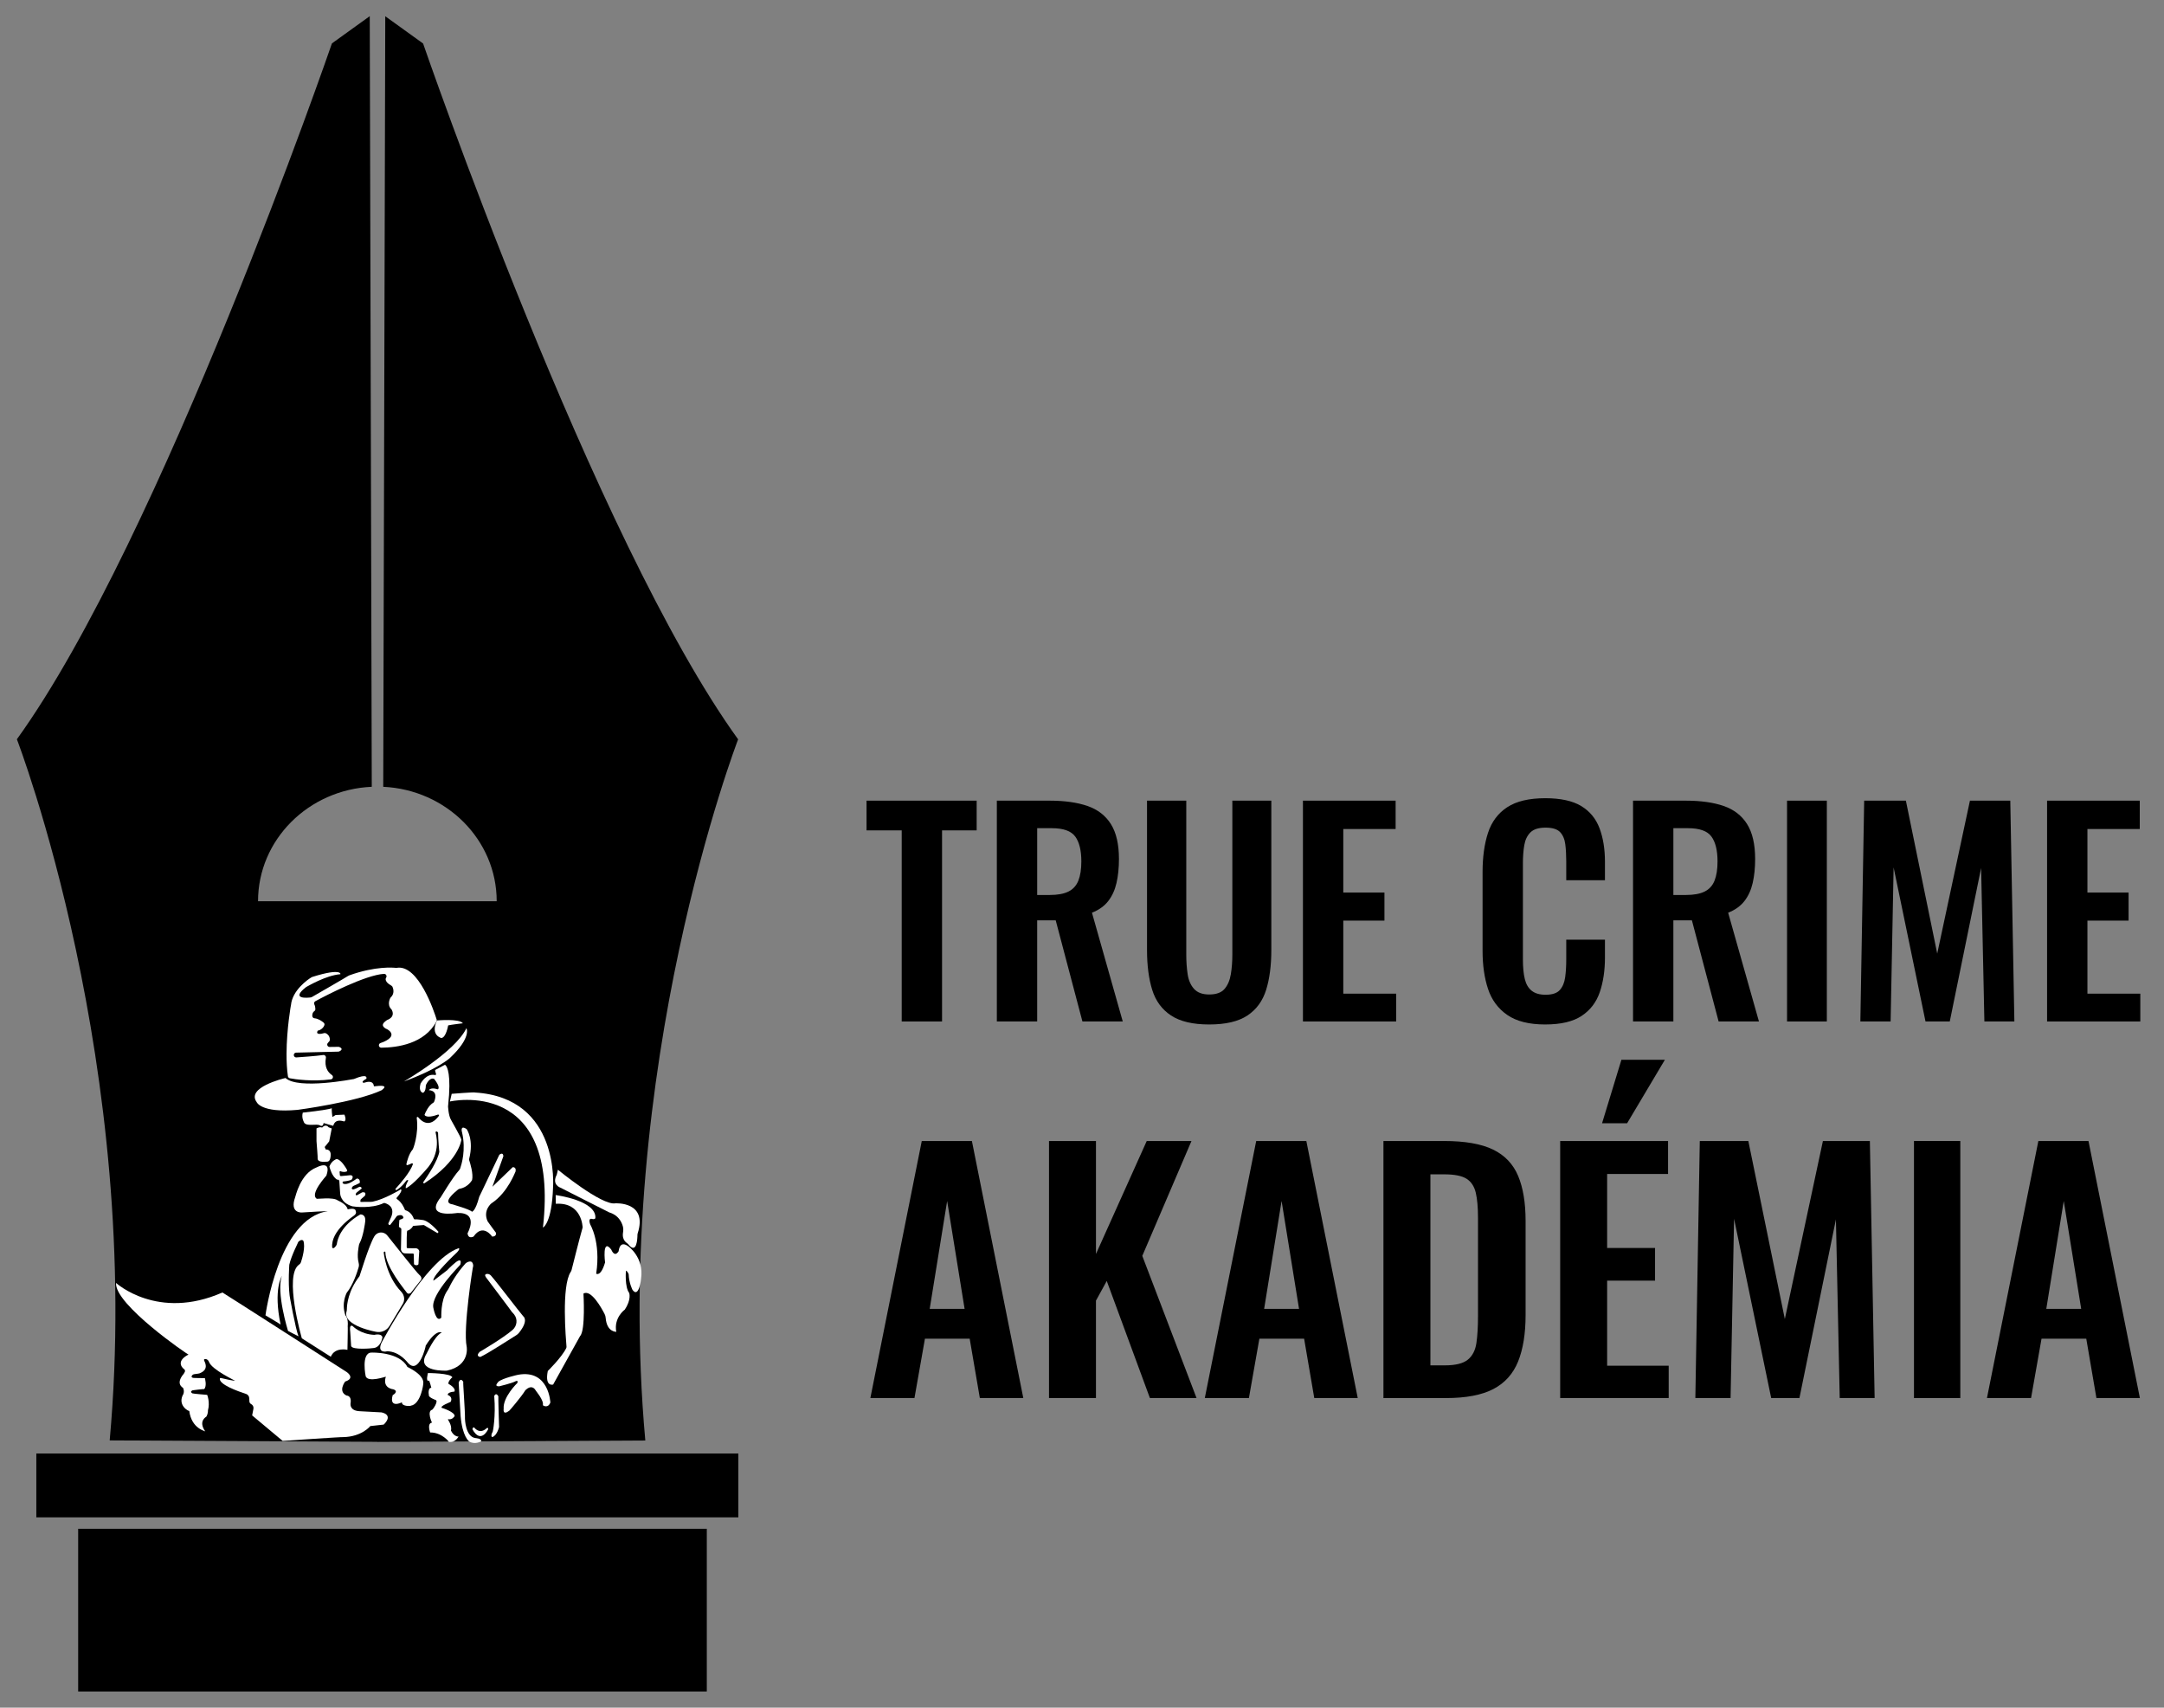 <?xml version="1.0" encoding="UTF-8"?>
<svg xmlns="http://www.w3.org/2000/svg" id="Layer_1" version="1.1" viewBox="0 0 877 692">
  <rect x="0" y="0" width="877" height="692" fill="#808080" stroke="none"/>
  <defs>
    <style>
      .st0 {
        fill: #fff;
      }
    </style>
  </defs>
  <g>
    <rect x="14.723" y="589.006" width="284.505" height="25.864"></rect>
    <rect x="31.679" y="619.499" width="254.761" height="65.953"></rect>
    <path d="M299.136,299.603C240.675,218.624,171.464,17.627,171.464,17.627l-15.331-11.042-.819,312.25c25.604,1.192,45.982,21.5,45.982,46.382h-96.723c0-24.918,20.438-45.247,46.094-46.385l-.819-312.285-15.331,11.042S65.304,218.586,6.844,299.565c0,0,51.301,132.961,37.612,284.124l108.478.579v.038l108.59-.58c-13.689-151.163,37.612-284.124,37.612-284.124Z"></path>
    <g>
      <path class="st0" d="M163.711,438.224s20.758-11.924,25.308-21.576c0,0,2.275,3.691-6.825,12.208,0,0-5.118,4.542-18.483,9.369Z"></path>
      <path class="st0" d="M177.076,413.525s9.099-.852,10.521,1.136c0,0-4.834.568-5.972.852,0,0-.853,5.11-2.844,5.11.284,0-4.55-.852-1.706-7.098Z"></path>
      <path class="st0" d="M154.534,424.557c6.393-.046,17.515-1.529,22.358-10.676.12-.227.143-.496.066-.741-.935-3.003-7.378-22.541-16.238-20.935-.089.016-.176.021-.266.01-1.035-.122-8.266-.785-18.861,3.014-.18.064-.355.15-.514.254-1.558,1.015-13.241,7.719-14.744,8.581-.109.063-.224.101-.349.117-1.286.164-8.476.899-1.918-4.194l.184-.109c.793-.398,7.796-4.567,13.583-5.092.283.283,1.131-2.815-11.232,1.09-.106.034-.208.077-.305.132-1.489.838-7.823,5.276-8.369,11.269,0-.213-1.759,9.635-1.799,19.722-.012,3.125.14,6.273.561,9.152.059.406.371.726.775.803,2.143.406,9.062,1.426,16.611.444.897-.117,1.169-1.267.42-1.774-1.599-1.083-3.097-3.13-2.421-6.963.116-.655-.43-1.233-1.089-1.137-2.715.398-8.515.816-10.882.977-.562.038-1.038-.407-1.038-.969h0c0-.528.422-.959.95-.971l17.101-.404c.138-.003.271-.034.396-.094.525-.253,1.781-1.007.047-1.772-.107-.047-.224-.074-.341-.078-.563-.021-2.073.007-3.607.046-.892.023-1.337-1.059-.692-1.674.21-.2.403-.419.569-.658.128.128.738-2.147-1.448-3.216-.235-.115-.508-.126-.756-.043-.932.31-3.674.804-2.438-1.103,0,.247,2.13-.513,2.632-2.18.104-.345-.023-.721-.294-.959-.682-.6-2.158-1.647-3.688-1.777-.457-.039-.851-.355-.911-.81-.083-.637-.007-1.51.81-2.101.261-.189.423-.485.418-.807-.009-.544-.112-1.347-.416-1.909-.25-.462-.064-1.038.397-1.291,4.391-2.408,20.394-10.642,27.805-11.089.844-.051,1.342.879.871,1.58-.238.353-.279.822.093,1.441,0,0,.251.753,2.081,1.777.177.099.323.246.409.43.352.757.961,2.775-.714,4.336-.133,0-1.688,2.84.242,4.752.083.082.158.176.208.282.261.553,1.413,2.797-1.933,4.126-.133.053-.254.13-.354.233-.43.444-2.759,1.701-.075,3.284,0-.136,5.58,2.445-.924,5.302-.021.009-.043.018-.064.026l-1.247.463c-1.02.378-.747,1.891.341,1.883Z"></path>
      <path class="st0" d="M115.743,436.863c-.02-.018-.043-.025-.069-.019-.857.202-15.959,3.853-11.668,9.731,0,0,1.643,4.511,16.532,3.178.103,0,24.001-3.174,34.176-7.988.011-.005.015-.017.022-.028.171-.247,3.719-2.393-3.115-1.528-.046.006-.089-.023-.096-.069-.064-.45-.2-2.65-4.084-1.357.102,0-1.733-.102.998-1.624.018-.01.032-.025.039-.044.092-.267.626-2.265-5.032.127-.006.003-.009.004-.016.005-.433.065-22.435,4.354-27.688-.383Z"></path>
      <path class="st0" d="M122.706,450.866s9.411-.972,11.845-1.782c-.325,0,.162,3.564.162,3.564l1.298-.81,3.57-.162s.974,2.106,0,2.754c-.162.162-3.57-1.62-4.543,1.782-.162,0-3.894-1.134-3.894-1.134,0,0-.162,1.782-1.46.972-1.298-.81-5.03.486-6.328-.972,0,0-1.298-1.944-.649-4.212Z"></path>
      <path class="st0" d="M128.269,457.272s1.257-.799,2.286-.342c0,0,1.371-1.712,2.629-.114l1.257.456-1.029,5.249-1.829,2.282.457,1.027s1.6-.228,1.943,1.483c0,0,.343,3.309-1.371,3.423,0-.114-4,.685-3.886-1.369.103,0-.354-5.697-.443-6.783-.01-.12-.014-.239-.014-.359v-4.954Z"></path>
      <path class="st0" d="M182.338,446.362s44.665-10.309,37.701,51.067c.24,0,3.602-2.158,4.082-16.063,0,0,3.121-36.53-31.6-38.648,0-.24-9.463.528-9.463.528l-.72,3.117Z"></path>
      <path class="st0" d="M176.502,433.5l3.645-1.933c.13-.069.288-.051.393.051.636.611,2.456,3.526,1.071,16.4-.128-.127.128,4.074,1.148,5.729,0,.127,4.208,7.257,4.208,8.148,0,.123-.957,8.487-14.921,17.574-.313.204-.685-.17-.472-.477,1.834-2.637,5.791-8.504,6.466-12.259,0,.255-.51-5.347-.51-7.766,0-.119-.801-.937-1.02-.127-.041.347,2.805,8.148-4.081,15.405,0,0-5.101,5.984-7.906,7.257-.128.127-.383-.764.765-2.801,0,0,.512-.957-.622-.3,0,0-1.698,2.522-3.903,3.8-.339.196-.691-.239-.425-.526,1.961-2.112,5.854-6.655,6.971-9.834.102-.291-.208-.556-.481-.412-.515.271-1.201.569-1.72.705-.241.063-.461-.151-.413-.394.235-1.177,1.082-4.262,2.479-5.856.233,0,2.614-6.433,1.706-12.883-.048-.341.385-.524.602-.256,1.512,1.86,4.726,4.362,8.372-.554.202-.272-.077-.641-.396-.525-1.532.555-4.341,1.38-5.317.274-.078-.088-.089-.216-.046-.326.289-.752,1.526-3.686,3.629-4.854.058-.032.103-.078.132-.138.302-.643,1.943-4.5-2.001-4.858-.252.126.712-1.326,3.361-.373.166.06.351-.008.428-.167.202-.414.362-1.35-1.652-3.954-.035-.045-.08-.083-.133-.105-.349-.147-1.746-.503-3.175,2.367-.084.168-.128.356-.13.544-.006.633-.117,2.213-1.048,2.729-.129.129-2.058-.383-1.066-3.703.011-.036.027-.069.05-.098.281-.337,2.288-4.097,5.825-3.373.249.051.465-.175.397-.419-.119-.425-.285-.988-.381-1.315-.046-.155.024-.321.167-.397Z"></path>
      <path class="st0" d="M187.253,458.872s-.968-3.189,1.839-1.353c.096.095,3.025,4.34,1.044,12.081-.047.183-.044.377.016.557.377,1.126,1.754,5.529,1.166,8.042,0-.093-1.427,2.842-4.965,3.505-.272.051-.53.16-.742.338-1.341,1.124-6.709,5.422-2.132,6.014,0,.097,6.679,1.836,7.84,2.996,0-.193,1.258.097,2.904-6.088,0,.097,7.163-15.075,8.131-17.008,0,0,1.549-1.353,1.645.58,0,.097-4.452,12.37-4.452,12.37l8.227-7.924s1.549-.193,1.162,1.739c-.097,0-3.001,8.407-9.679,12.853-.097,0-3.678,2.899-1.645,7.344,0,.097,3.388,4.639,3.388,4.639,0,0,.387,1.546-1.549,1.546,0,0-3.678-5.605-7.55,0-.097,0-2.129,1.16-2.42-1.353,0,0,4.84-8.504-4.162-8.214-.194,0-13.551,2.319-6.775-6.281,0,.093,4.86-8.169,7.55-11.1.189-.206.327-.447.416-.712.524-1.558,2.397-7.395.745-14.57Z"></path>
      <path class="st0" d="M227.172,481.299s-3.695-1.155-1.552-5.239c.052-.056.481-2.054.481-2.054,0,0,17.728,14.587,23.28,13.615,0,0,13.281-.865,9.04,12.21-.05.153-.077.312-.078.472-.008,1.403-.218,8.452-3.845,3.77-.247-.368-2.564-1.206-1.991-4.722.131-.806.126-1.628-.091-2.415-.487-1.769-1.823-4.533-5.469-5.619-.097,0-19.773-10.016-19.773-10.016Z"></path>
      <path class="st0" d="M225.263,487.801l-.068-3.523s16.763,2.168,16.084,9.418c0-.136-.204.542-1.222.271,0,0-1.9-.745-.882,2.168-.068-.068,4.411,6.979,2.443,19.988,0,0,1.832,1.423,3.597-4.54,0,0-1.289-10.163,2.511-5.217,0-.068,1.222,3.456,2.986.678.068,0,.204-4.54,3.8-2.1,0,0,6.583,4.472,5.294,13.213.068,0-.882,8.131-3.461,4.54,0,0-1.425-2.643-1.561-6.369,0,.068-.407-1.152-1.086-1.423-.068-.068-.543,6.708,1.289,9.012,0,0,1.018,2.643-1.832,6.843,0-.068-4.479,3.252-3.393,8.944-.065-.065-3.831.183-4.303-5.696-.043-.536-.19-1.057-.435-1.536-1.294-2.526-5.498-10.098-8.564-8.284,0,0,.882,14.906-1.357,17.21-.068.068-10.926,19.649-10.926,19.649,0,0-3.461,1.152-2.172-5.488,0,0,5.672-5.534,7.468-9.265.094-.196.129-.409.112-.625-.231-2.949-2.11-24.417,1.691-30.237.154-.236.284-.485.356-.758.563-2.126,2.87-11.565,4.488-17.25,0-.136-.204-10.299-10.859-9.621Z"></path>
      <path class="st0" d="M197.137,517.852s-1.294-1.477.173-1.627c.635-.065,1.255.214,1.677.692,2.484,2.815,11.147,14.24,13.084,16.493,0,0,2.386,1.548-1.76,6.699-.314.39-.695.724-1.123.982-2.287,1.376-11.12,7.201-14.518,8.785-.13,0-2.078-.259-.26-2.074,0,0,9.342-5.433,13.321-8.883,1.822-1.58,2.137-4.315.669-6.227-.242-.315-.53-.638-.874-.966,0-.13-10.389-13.873-10.389-13.873Z"></path>
      <path class="st0" d="M188.743,511.895s2.788-2.151,3.041,1.012c-.127,0-4.181,25.428-2.661,32.765,0-.127,1.521,7.717-7.983,9.741.127,0-12.798.759-8.363-6.705.127,0,3.168-7.211,6.209-8.729.127,0-2.154-1.645-6.462,5.313.127,0-2.661,11.892-7.096,7.084,0,.127-3.294-4.807-8.616-4.807-.127.127-4.181.886-2.154-3.542.127-.127,17.551-33.484,31.171-38.205,0,0,.947-.059-.592,1.655,0,0-10.065,9.398-9.591,11.467,0,.059.355-.177,5.565-4.197,0,0,1.717-1.832,3.434-3.192.059-.059,2.783-2.305,1.895.946,0,.118-11.782,11.763-10.953,17.26,0-.059,1.066,6.502,3.256,4.197.057.057-.436-6.867,2.449-10.966.222-.316.432-.636.598-.984.697-1.463,2.693-5.515,6.854-10.114Z"></path>
      <path class="st0" d="M128.354,473.033s6.179-3.329,3.923,3.329c0,.098-6.866,7.442-3.923,9.4,0,.196,6.669-.783,8.533.685.098.098,3.531,1.371,4.021,3.623,0,0,2.648-.685,3.139.294,0,.196.785,1.175-.49,2.154,0,.098-9.612,6.071-8.925,13.024,0-.091.338,1,1.564-.725.181-.255.297-.552.339-.861.211-1.556,1.514-7.228,9.474-11.829,0,0,2.452-.294,1.962,3.133,0,.094-.729,5.827-2.274,8.609-.096.174-.169.354-.203.549-.165.935-.925,4.335-.146,7.326.154.59.163,1.206-.008,1.791-.607,2.073-2.214,7.088-4.841,10.346,0,.104-2.284,4.042-.519,9.121.104.207,1.246,1.14.934,4.56.104-.104-.104,9.432-.104,9.432,0,0-5.087-1.244-6.748,2.798l-11.731-7.463s-7.445-25.668-1.077-29.907c.329-.219.575-.536.703-.91.579-1.695,1.852-6.198.997-8.673,0,0-.623-1.036-2.076.415.104,0-2.803,5.493-3.633,9.225,0,0-.519,7.048.104,12.334-.104-.207,2.492,14.096,3.633,16.687-.104,0-4.256-2.177-4.256-2.177,0,0-4.879-15.754-2.492-22.284,0,0-3.53,5.39-.519,19.693,0-.104-6.125-3.731-6.125-3.731,0,0,5.191-39.282,25.227-42.184.104-.104-7.682.311-10.485.518,0,0-5.087.415-2.699-6.219.104,0,1.976-9.558,8.722-12.086Z"></path>
      <path class="st0" d="M153.817,499.492c1.19-.242,2.412.246,3.165,1.197,2.754,3.478,12.212,15.393,12.962,15.911.068.067,1.688,1.281.27,2.562l-3.714,4.72s-1.013.877-1.688-.135c-.675-1.011-8.644-10.383-8.644-16.451,0,.067-.135-.405-.675.135,0,.064.858,9.495,7.133,16.042,1.336,1.394,1.573,3.529.483,5.122-.017.025-.034.05-.052.075l-5.13,8.537c-.994,1.655-2.816,2.68-4.745,2.56-.148-.009-.3-.022-.458-.039.066.066-14.068-2.404-12.27-8.305.089-.292.115-.597.12-.902.029-1.764.44-7.325,5.126-13.38.059.059,3.696-12.183,5.975-16.076.46-.786,1.21-1.372,2.101-1.563.014-.003.028-.006.042-.009Z"></path>
      <path class="st0" d="M141.939,539.691c-.007-.115-.018-.225-.034-.34-.078-.563-.289-2.644.959-2.049.063.062,3.127,3.371,8.88,3.621,0,0,2.752-.749,3.252.937,0,.062-.625,4.37-3.94,4.433,0,.062-8.38.874-8.755-.874,0-.055-.296-4.693-.362-5.728Z"></path>
      <path class="st0" d="M137.913,474.563s1.094.63,2.487.187c.266-.085.391-.392.261-.639-.593-1.125-2.352-3.993-4.076-4.439-.074-.019-.149-.011-.22.016-.4.153-1.95.743-2.815,2.897-.029.072-.035.15-.017.225.157.637.99,3.831,2.98,5.17.026.053.199.025.404.039.328.023.583.294.606.622.082,1.196.338,5.034.338,5.034,0,0,.052,3.765,5.001,5.169.018.005.036.009.055.011.479.065,7.605,1.095,12.628-1.35.072-.035.151-.046.229-.029.742.162,4.439,1.268,2.831,5.518,0,.052-1.193,2.692-1.193,2.692,0,0-.207.673.674.725.048-.047,2.056-2.575,2.67-3.514.086-.131.214-.228.363-.277.577-.191,2.046-.623,2.37.714.037.151-.039.308-.172.389-.281.171-.782.418-1.171.494-.169.033-.3.162-.315.333-.051.593-.123,1.866-.153,2.421-.008.154.077.294.218.356.212.094.52.269.699.543.039.059.054.131.053.201-.016.947-.143,7.714-.153,8.247,0,.026.001.045.007.07.05.235.381,1.516,1.652,1.516,0,.041,2.259.05,3.161.051.204,0,.369.163.374.367l.09,3.83c.003.132.074.254.19.318.328.179,1.027.459,1.531-.051.063-.064.093-.153.095-.242.011-.764.282-4.664.313-5.111.002-.032,0-.058-.006-.089-.056-.248-.402-1.374-2.065-1.143-.041,0-1.854-.032-2.645-.045-.203-.004-.365-.164-.367-.367-.015-1.438-.05-6.688.264-6.733.351-.05,1.381-.391,2.246-1.771.06-.095.157-.162.269-.174.732-.083,3.463-.281,4.06-.324.077-.006.151.013.217.052l5.292,3.15s.363.259.519-.466c0,0-3.941-4.763-6.69-4.815.048.048-1.64-.304-2.92-.233-.169.009-.324-.084-.38-.243-.259-.739-1.163-2.79-3.389-3.454-.116-.035-.213-.117-.25-.233-.217-.66-1.248-3.017-3.205-4.305-.189-.124-.215-.391-.063-.558.586-.65,1.781-2.104,1.859-2.883,0-.104.052-.88-.674-.207,0,0-6.223,3.767-11.001,4.739-.236.048-.472.063-.712.059-.966-.018-3.896.018-3.896.018,0,0-.533.242-.24-.866.019-.073.061-.141.118-.191.304-.265,1.325-1.164,1.572-1.381.039-.034.069-.074.091-.121.151-.324.643-1.596-1.126-1.324l-2.073,1.164c-.267.15-.599-.063-.561-.367.029-.232.159-.511.508-.798,0-.04,1.201-.971,1.752-1.397.176-.136.2-.382.049-.545-.155-.168-.398-.33-.744-.302-.061.005-.121.029-.172.063-.328.221-2.171,1.129-2.544.99,0,0-.942-.134-.072-1.154.11-.129.251-.234.409-.298.484-.196,1.799-.82,2.282-1.05.118-.056.198-.168.209-.299.038-.45.002-1.468-1.071-1.59-.093-.011-.187.02-.262.077-.551.423-3.01,2.23-4.659,2.139,0,0-1.169.003-.989-.762.036-.154.178-.264.336-.274.668-.044,2.613-.289,3.311-.759.071-.048.124-.112.166-.187.222-.389.751-1.59-.75-1.59,0,.043-2.552.232-3.682.353-.255.027-.48-.16-.499-.415-.012-.167-.028-.397-.051-.716.005-.091-.227-.816.238-.879Z"></path>
      <path class="st0" d="M47.046,519.894s16.838,15.422,43.098,3.856c.154,0,50.358,32.233,50.358,32.233,0,0,3.707,2.468-.618,3.856,0,0-3.089,4.01.618,5.706-.309,0,2.163-.308,1.545,3.239,0,.308-.309,2.93,3.862,3.084.154,0,8.65.463,8.65.463,0,0,5.039.766,1.088,4.824-.075.077-.178.128-.285.14l-5.283.589s-3.398,4.318-10.968,4.472c.154-.154-24.561,1.542-24.561,1.542l-12.358-10.333.517-2.682c.151-.785-.239-1.575-.955-1.932h0c-.397-.198-.655-.595-.675-1.037l-.06-1.325c-.037-.804-.566-1.498-1.333-1.745-3.143-1.013-10.998-3.799-10.577-6.22.03-.176.206-.278.378-.229,1.086.309,5.079,1.137,5.755,1.137.285,0-9.413-4.459-10.562-7.693-.225-.632-.781-1.114-1.452-1.128-.459-.01-.761.192-.344.955,0,.154,2.008,3.239-1.854,4.781,0,.112-1.459.304-2.263.402-.414.05-.796.276-1,.639-.174.308-.212.655.328.81,0,.154,4.943.154,4.943.154,0,0,.927,3.239-.309,4.472,0-.154-4.634.463-4.634.463,0,0-1.39.463-.154,1.234.154.154,6.024.617,6.024.617,0,0,1.236,2.93.309,6.323,0-.154.154,1.08-.618,2.468.154,0-3.553,1.696-.463,6.015,0-.154-5.561-1.08-6.488-8.328-.154.308-5.098-2.313-2.317-6.94-.154.154.463-.771-.154-2.313,0-.154-3.398-1.542.309-5.861-.154,0,1.081-1.08,0-1.851.154.154-4.016-2.776,1.854-5.861,0,.308-30.122-20.358-29.35-28.994Z"></path>
      <path class="st0" d="M150.429,548.109s11.41-.465,14.67,5.812c-.116,0,7.218,3.138,6.403,6.974.116-.232-.931,8.137-5.006,8.718,0,.232-3.842.349-3.609-1.395,0,.116-5.356,2.673-3.726-2.906,0,.116,2.678-1.511.233-2.325,0,0-4.541-.349-3.027-5.115-.233,0-7.102,2.441-8.15-.116,0,.116-1.979-9.415,2.212-9.648Z"></path>
      <path class="st0" d="M173.44,556.401s9.312,0,9.901,1.762c-.294,0-1.96,1.859-1.568,2.642.098,0,3.235,1.762,2.353,3.132.098-.098-2.941.196-2.647,1.37,0,0,2.157.587,1.176,2.74-.196.196-4.411,1.664-3.627,2.447.098,0,5.587,1.762,5.195,3.425-.098-.098-.784,1.566-2.647,1.174-.294.098,1.764,2.349,1.176,4.6,0-.196.882,2.447,3.137,2.447-.098-.196-1.176,2.642-4.019,2.153.294.098-2.843-3.915-7.548-3.817,0,0-1.372-3.719.784-4.013-.098.098-2.157-4.6,0-5.187.294,0,2.549-3.327,1.568-3.915,0,0-3.333-1.174-2.843-2.153-.098,0-.49-2.838.98-2.838,0-.098-.686-2.545-.882-2.936-1.568.783-.49-3.034-.49-3.034Z"></path>
      <path class="st0" d="M202.259,561.784s5.293-1.272,6.666-2.055c0,0,1.274-.685.686.783,0-.098-5.881,5.676-5.489,10.374,0,.098-.49,2.838,2.255.783,0,.098,5.097-5.872,6.47-8.221-.098.098,2.549-3.034,4.313.098,0,.098,3.333,3.915,2.843,5.872,0,.098,2.059,1.468,3.039-1.077,0,.098-.49-13.506-13.037-11.255-.098,0-6.274,1.37-8.038,2.838.098.098-2.059,1.859.294,1.859Z"></path>
      <path class="st0" d="M200.298,565.699s.686-1.664,1.666.098c-.098.098.294,12.429.294,12.429,0,0-.784,3.523-2.745,4.11-.196,0-.784-.489.196-2.251,0,.098,1.274-5.97.588-14.386Z"></path>
      <path class="st0" d="M185.889,560.316s.588-2.349,1.862-.391c-.196,0,.784,12.038.686,14.974,0-.098.098,7.144,4.117,7.829-.196,0,2.745.098,2.451,1.272.098.098-2.647,1.566-4.901.098,0,0-2.745-1.957-3.431-10.276,0,.098-.784-13.506-.784-13.506Z"></path>
      <path class="st0" d="M192.162,578.422s2.059,3.034,4.999.391c-.098.098.686-.685.686.294,0,.098-2.941,6.263-6.372.098,0,0-.021-.839.686-.783Z"></path>
    </g>
  </g>
  <g>
    <path d="M365.434,413.929v-77.438h-14.25v-12.042h44.629v12.042h-14.03v77.438h-16.349Z"></path>
    <path d="M403.987,413.929v-89.479h21.431c6.038,0,11.138.718,15.3,2.154,4.16,1.436,7.327,3.885,9.5,7.346,2.171,3.462,3.259,8.175,3.259,14.14,0,3.609-.332,6.849-.995,9.722-.662,2.872-1.786,5.321-3.369,7.346-1.584,2.026-3.774,3.59-6.572,4.695l12.482,44.076h-16.349l-10.826-40.983h-7.512v40.983h-16.349ZM420.336,362.672h5.082c3.166,0,5.689-.459,7.567-1.381,1.878-.92,3.221-2.393,4.032-4.419.81-2.024,1.215-4.621,1.215-7.788,0-4.491-.829-7.86-2.486-10.107-1.657-2.246-4.805-3.369-9.445-3.369h-5.965v27.064Z"></path>
    <path d="M490.04,415.144c-6.628,0-11.784-1.215-15.466-3.646-3.683-2.43-6.224-5.891-7.622-10.384-1.399-4.491-2.099-9.868-2.099-16.128v-60.537h15.907v62.415c0,2.8.183,5.432.552,7.898.368,2.468,1.232,4.456,2.597,5.965,1.361,1.511,3.405,2.265,6.131,2.265,2.872,0,4.952-.754,6.241-2.265,1.288-1.509,2.135-3.497,2.541-5.965.403-2.467.607-5.099.607-7.898v-62.415h15.797v60.537c0,6.26-.701,11.637-2.099,16.128-1.4,4.493-3.922,7.954-7.567,10.384-3.646,2.431-8.82,3.646-15.521,3.646Z"></path>
    <path d="M528.04,413.929v-89.479h37.56v11.489h-21.21v25.739h16.681v11.378h-16.681v29.605h21.431v11.268h-37.78Z"></path>
    <path d="M626.245,415.144c-6.556,0-11.692-1.287-15.41-3.866-3.72-2.577-6.315-6.093-7.788-10.55-1.474-4.455-2.209-9.592-2.209-15.41v-31.925c0-6.112.735-11.415,2.209-15.907,1.473-4.491,4.068-7.954,7.788-10.384,3.718-2.43,8.854-3.646,15.41-3.646,6.187,0,11.028,1.05,14.527,3.148,3.496,2.099,5.982,5.101,7.456,9.003,1.473,3.904,2.209,8.434,2.209,13.587v7.512h-15.686v-7.732c0-2.502-.13-4.786-.387-6.849-.26-2.061-.958-3.701-2.1-4.916-1.143-1.215-3.111-1.823-5.91-1.823s-4.843.646-6.131,1.933c-1.289,1.29-2.117,3.021-2.485,5.192-.369,2.173-.552,4.622-.552,7.346v38.885c0,3.241.257,5.91.772,8.009.515,2.099,1.454,3.684,2.817,4.75,1.361,1.068,3.221,1.602,5.578,1.602,2.725,0,4.657-.644,5.8-1.933,1.142-1.288,1.859-3,2.154-5.137.294-2.136.442-4.529.442-7.181v-8.064h15.686v7.181c0,5.303-.7,9.997-2.099,14.085-1.399,4.087-3.849,7.291-7.346,9.61-3.499,2.32-8.415,3.479-14.748,3.479Z"></path>
    <path d="M661.815,413.929v-89.479h21.431c6.038,0,11.139.718,15.3,2.154,4.16,1.436,7.328,3.885,9.501,7.346,2.171,3.462,3.259,8.175,3.259,14.14,0,3.609-.332,6.849-.994,9.722-.663,2.872-1.787,5.321-3.369,7.346-1.585,2.026-3.775,3.59-6.573,4.695l12.482,44.076h-16.349l-10.826-40.983h-7.512v40.983h-16.35ZM678.165,362.672h5.081c3.166,0,5.689-.459,7.567-1.381,1.878-.92,3.221-2.393,4.032-4.419.81-2.024,1.215-4.621,1.215-7.788,0-4.491-.828-7.86-2.485-10.107-1.657-2.246-4.806-3.369-9.445-3.369h-5.965v27.064Z"></path>
    <path d="M724.229,413.929v-89.479h16.128v89.479h-16.128Z"></path>
    <path d="M753.944,413.929l1.547-89.479h16.901l12.704,61.972,13.256-61.972h16.35l1.657,89.479h-12.152l-1.325-62.193-12.704,62.193h-9.831l-12.925-62.414-1.216,62.414h-12.262Z"></path>
    <path d="M829.614,413.929v-89.479h37.56v11.489h-21.21v25.739h16.681v11.378h-16.681v29.605h21.431v11.268h-37.78Z"></path>
  </g>
  <g>
    <path d="M352.731,566.529l20.833-104.161h20.318l20.833,104.161h-17.618l-4.115-24.047h-18.132l-4.244,24.047h-17.875ZM376.779,530.395h14.146l-7.073-43.723-7.073,43.723Z"></path>
    <path d="M425.129,566.529v-104.161h19.032v45.779l20.574-45.779h18.132l-19.932,46.551,21.989,57.61h-18.903l-17.488-47.451-4.372,7.973v39.479h-19.032Z"></path>
    <path d="M488.269,566.529l20.832-104.161h20.317l20.833,104.161h-17.618l-4.114-24.047h-18.132l-4.244,24.047h-17.874ZM512.315,530.395h14.146l-7.073-43.723-7.072,43.723Z"></path>
    <path d="M560.665,566.529v-104.161h24.562c8.486,0,15.109,1.157,19.867,3.472s8.144,5.873,10.159,10.673c2.014,4.803,3.022,10.889,3.022,18.261v38.064c0,7.545-1.009,13.823-3.022,18.839-2.016,5.015-5.358,8.744-10.03,11.188-4.674,2.443-11.081,3.665-19.225,3.665h-25.333ZM579.696,553.284h5.787c4.372,0,7.501-.771,9.388-2.314,1.885-1.544,3.042-3.794,3.472-6.752.428-2.957.643-6.578.643-10.866v-39.864c0-4.199-.301-7.587-.899-10.158-.602-2.572-1.845-4.457-3.729-5.658-1.887-1.2-4.931-1.801-9.13-1.801h-5.53v77.414Z"></path>
    <path d="M632.291,566.529v-104.161h43.722v13.373h-24.69v29.963h19.418v13.245h-19.418v34.464h24.947v13.116h-43.979ZM649.265,455.166l7.845-25.719h17.617l-15.303,25.719h-10.159Z"></path>
    <path d="M687.071,566.529l1.801-104.161h19.675l14.788,72.141,15.432-72.141h19.032l1.929,104.161h-14.146l-1.543-72.398-14.789,72.398h-11.444l-15.046-72.656-1.414,72.656h-14.274Z"></path>
    <path d="M775.673,566.529v-104.161h18.775v104.161h-18.775Z"></path>
    <path d="M805.249,566.529l20.832-104.161h20.317l20.833,104.161h-17.618l-4.114-24.047h-18.132l-4.244,24.047h-17.874ZM829.296,530.395h14.146l-7.073-43.723-7.072,43.723Z"></path>
  </g>
</svg>
